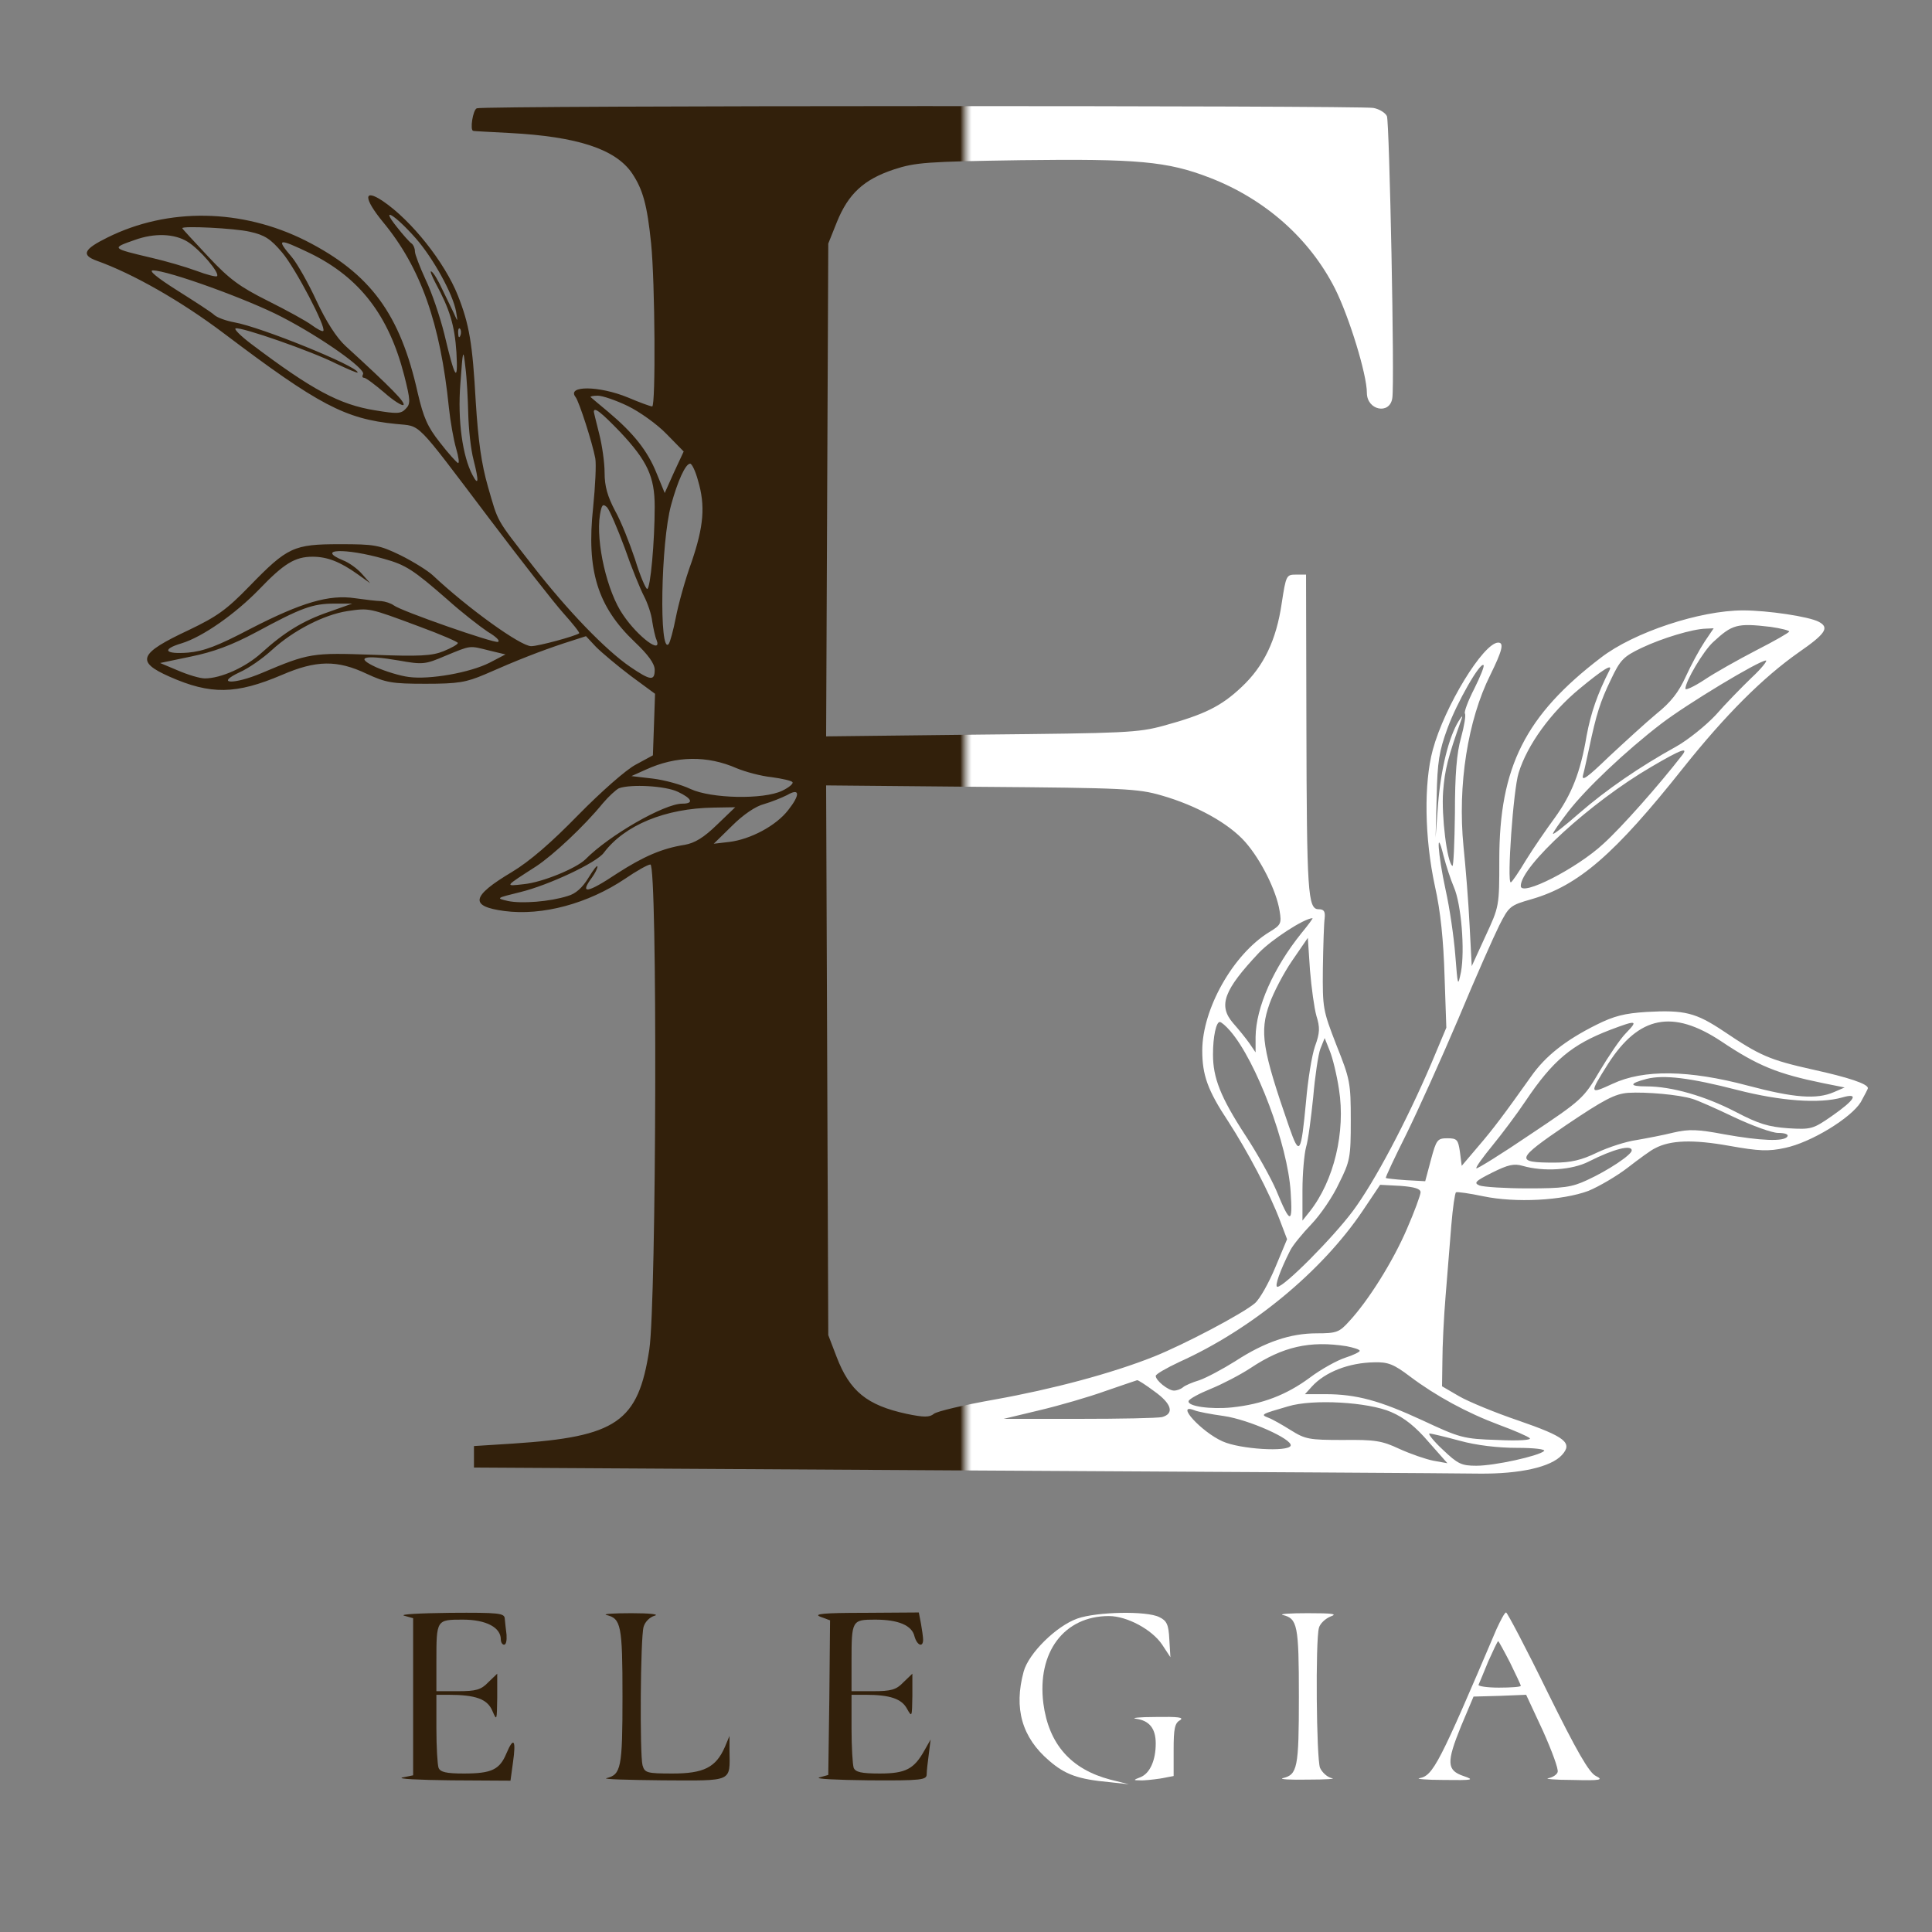 <?xml version="1.0" encoding="UTF-8"?> <svg xmlns="http://www.w3.org/2000/svg" width="170" height="170" viewBox="0 0 170 170" fill="none"><rect x="0" y="0" width="170" height="170" fill="#808080" stroke="none"/> <mask id="mask0_602_3" style="mask-type:alpha" maskUnits="userSpaceOnUse" x="0" y="0" width="85" height="170"> <rect width="85" height="170" fill="#C4C4C4"></rect> </mask> <g mask="url(#mask0_602_3)"> <path fill-rule="evenodd" clip-rule="evenodd" d="M41.957 9.529C41.611 9.655 41.327 11.481 41.642 11.513C41.673 11.544 43.122 11.607 44.854 11.702C50.806 12.017 54.175 13.119 55.624 15.26C56.569 16.677 56.947 18.031 57.293 21.432C57.639 24.833 57.702 35.761 57.387 35.761C57.23 35.761 56.285 35.414 55.246 34.973C52.727 33.934 49.83 33.903 50.648 34.942C50.963 35.351 52.128 38.973 52.38 40.327C52.475 40.831 52.38 42.783 52.191 44.641C51.593 50.183 52.569 53.364 55.844 56.481C57.041 57.615 57.608 58.402 57.608 58.938C57.608 59.945 57.23 59.883 55.466 58.686C53.294 57.206 49.924 53.71 46.87 49.774C43.563 45.523 43.878 46.058 42.933 42.815C42.366 40.831 42.083 38.847 41.862 35.351C41.579 30.218 41.296 28.549 40.288 25.998C39.123 23.07 36.194 19.385 33.675 17.685C31.974 16.551 31.974 17.433 33.706 19.543C37.013 23.542 38.745 28.423 39.501 35.886C39.627 37.083 39.91 38.689 40.13 39.445C40.351 40.201 40.445 40.799 40.288 40.736C40.162 40.673 39.438 39.886 38.713 38.941C37.611 37.556 37.265 36.737 36.761 34.595C35.218 27.636 32.604 24.078 26.904 21.18C21.267 18.346 14.78 18.252 9.458 20.897C7.349 21.936 7.128 22.44 8.514 22.944C11.694 24.078 15.945 26.502 19.661 29.305C28.038 35.635 30.368 36.863 34.84 37.304C37.107 37.556 36.352 36.768 43.091 45.68C45.83 49.302 48.759 53.049 49.578 53.962C50.396 54.875 51.026 55.663 50.963 55.726C50.617 55.978 47.373 56.859 46.743 56.859C45.799 56.859 41.17 53.521 38.084 50.624C37.643 50.215 36.383 49.428 35.249 48.861C33.36 47.947 32.95 47.885 29.896 47.885C25.834 47.885 25.298 48.136 21.96 51.569C19.913 53.679 19.095 54.246 16.607 55.442C12.23 57.489 11.915 58.214 14.906 59.536C18.528 61.142 20.764 61.111 24.826 59.379C27.817 58.087 29.675 58.056 32.258 59.284C33.958 60.071 34.494 60.166 37.454 60.166C40.319 60.166 41.012 60.04 42.65 59.347C45.578 58.056 47.531 57.3 49.609 56.607L51.562 55.978L52.443 56.922C52.947 57.426 54.333 58.591 55.498 59.473L57.639 61.048L57.545 63.756L57.45 66.464L55.939 67.283C55.089 67.724 52.884 69.676 50.9 71.692C48.507 74.148 46.617 75.785 45.043 76.73C41.453 78.871 41.296 79.753 44.382 80.162C47.751 80.603 51.751 79.501 54.994 77.328C56.002 76.636 57.01 76.069 57.23 76.069C57.86 76.069 57.765 114.487 57.135 118.739C56.159 125.131 54.27 126.422 45.169 127.021L41.705 127.241V128.186V129.131L84.375 129.383C107.836 129.509 128.462 129.635 130.194 129.666C133.721 129.697 136.461 129.099 137.437 128.028C138.413 126.958 137.72 126.422 133.627 125.005C131.58 124.313 129.218 123.336 128.399 122.864L126.887 121.982L126.919 119.746C126.919 118.487 127.045 115.905 127.202 114.015C127.36 112.094 127.58 109.291 127.706 107.78C127.832 106.268 128.021 104.977 128.116 104.914C128.21 104.851 129.312 105.009 130.509 105.261C133.375 105.859 137.468 105.639 139.767 104.788C140.68 104.41 142.255 103.497 143.231 102.741C144.207 101.986 145.278 101.198 145.624 101.041C146.979 100.317 148.962 100.254 152.143 100.82C154.788 101.293 155.607 101.324 157.056 101.009C159.354 100.537 162.881 98.364 163.732 96.979C164.078 96.349 164.361 95.813 164.361 95.751C164.361 95.373 162.661 94.806 159.512 94.113C155.702 93.263 154.851 92.885 151.671 90.743C149.214 89.106 148.238 88.854 144.869 89.043C142.948 89.169 142.035 89.389 140.46 90.177C137.752 91.531 135.988 92.916 134.729 94.711C132.335 98.081 131.391 99.34 130.037 100.915L128.619 102.584L128.462 101.356C128.305 100.285 128.21 100.159 127.36 100.159C126.478 100.159 126.384 100.285 125.911 102.049L125.407 103.938L123.707 103.844C122.762 103.781 121.975 103.686 121.943 103.655C121.88 103.623 122.699 101.891 123.738 99.813C124.746 97.766 126.824 93.168 128.336 89.61C129.816 86.051 131.454 82.367 131.926 81.422C132.776 79.753 132.871 79.659 134.76 79.123C138.885 77.927 142.066 75.187 148.112 67.566C151.828 62.906 155.103 59.63 158.284 57.395C160.646 55.757 160.992 55.222 160.047 54.718C159.166 54.246 155.513 53.71 153.371 53.71C149.592 53.71 143.767 55.631 140.869 57.867C134.225 62.937 131.926 67.472 131.926 75.628C131.926 79.753 131.926 79.753 130.698 82.398L129.501 85.012L129.312 81.422C129.218 79.438 128.966 76.321 128.777 74.494C128.242 69.078 129.155 63.346 131.139 59.379C132.178 57.269 132.367 56.544 131.832 56.544C130.54 56.544 127.108 62.15 126.069 65.992C125.281 68.92 125.344 73.738 126.258 77.958C126.762 80.194 127.013 82.745 127.108 85.862L127.265 90.428L125.943 93.578C123.77 98.648 120.967 103.97 119.046 106.552C117.283 108.914 113 113.228 112.402 113.228C112.118 113.228 112.654 111.748 113.535 110.016C113.756 109.575 114.606 108.536 115.393 107.717C116.181 106.898 117.283 105.292 117.818 104.127C118.794 102.175 118.857 101.86 118.857 98.585C118.857 95.278 118.794 94.963 117.598 91.972C116.401 88.885 116.37 88.728 116.401 85.201C116.433 83.217 116.496 81.233 116.559 80.792C116.621 80.194 116.496 80.005 116.023 80.005C115.078 80.005 114.984 78.556 114.952 63.693L114.921 50.561H114.039C113.189 50.561 113.158 50.624 112.78 53.081C112.307 56.324 111.205 58.623 109.253 60.449C107.458 62.15 105.978 62.874 102.419 63.85C100.12 64.48 99.018 64.512 86.327 64.638L72.692 64.795L72.786 43.098L72.881 21.432L73.637 19.543C74.644 17.055 75.998 15.795 78.644 14.914C80.565 14.284 81.541 14.221 89.854 14.095C100.089 13.969 102.703 14.189 106.45 15.638C111.331 17.527 115.236 20.991 117.472 25.4C118.731 27.919 120.274 32.958 120.274 34.564C120.274 36.107 122.29 36.516 122.51 35.036C122.731 33.777 122.258 10.725 122.038 10.222C121.912 9.938 121.377 9.592 120.841 9.497C119.708 9.277 42.524 9.277 41.957 9.529ZM36.603 20.991C38.115 22.723 39.847 25.841 40.13 27.416C40.288 28.36 40.288 28.36 39.941 27.573C39.721 27.132 39.28 26.187 38.902 25.432C38.556 24.676 38.147 23.983 37.958 23.889C37.8 23.794 37.989 24.266 38.335 24.928C39.564 27.195 40.005 28.612 40.162 31.005C40.319 33.808 40.036 33.367 39.091 29.368C38.713 27.856 37.989 25.715 37.454 24.613C36.95 23.511 36.509 22.377 36.509 22.125C36.509 21.842 36.383 21.558 36.226 21.432C36.068 21.338 35.47 20.677 34.903 19.952C33.391 18.063 34.777 18.913 36.603 20.991ZM21.992 20.393C23.283 20.677 23.818 21.023 24.826 22.22C26.023 23.637 28.731 28.833 28.447 29.116C28.384 29.21 27.912 28.959 27.44 28.612C26.936 28.234 25.204 27.29 23.566 26.471C21.11 25.243 20.197 24.581 18.339 22.597C17.079 21.243 16.04 20.141 16.04 20.078C16.04 19.858 20.638 20.078 21.992 20.393ZM16.512 21.275C17.583 21.936 19.378 24.046 19.095 24.298C19.032 24.392 18.181 24.172 17.268 23.826C16.323 23.479 14.591 22.975 13.363 22.692C9.773 21.842 9.773 21.842 11.852 21.117C13.584 20.488 15.347 20.55 16.512 21.275ZM27.282 22.282C31.659 24.424 34.21 27.762 35.564 33.021C36.131 35.257 36.131 35.54 35.69 35.981C35.281 36.422 34.903 36.422 33.014 36.107C29.864 35.603 27.471 34.312 22.086 30.25C21.173 29.557 20.575 28.959 20.732 28.896C21.204 28.738 27.44 30.911 29.549 31.982C30.62 32.486 31.471 32.863 31.471 32.769C31.471 32.234 22.968 28.77 20.606 28.36C19.913 28.234 19.126 27.951 18.874 27.73C18.622 27.479 17.142 26.534 15.599 25.558C13.804 24.424 13.048 23.794 13.458 23.794C14.78 23.794 21.834 26.345 24.794 27.888C28.321 29.714 32.226 32.486 31.943 32.926C31.848 33.115 31.88 33.241 32.037 33.241C32.195 33.241 32.982 33.84 33.801 34.532C34.62 35.257 35.375 35.729 35.501 35.635C35.69 35.414 34.462 34.154 30.4 30.439C29.613 29.714 28.699 28.297 27.849 26.471C27.125 24.896 26.148 23.196 25.708 22.66C24.259 20.96 24.448 20.928 27.282 22.282ZM40.508 29.525C40.414 29.777 40.319 29.683 40.319 29.336C40.288 28.99 40.382 28.801 40.477 28.927C40.571 29.021 40.603 29.305 40.508 29.525ZM41.201 36.39C41.233 37.713 41.422 39.539 41.673 40.484C42.146 42.342 42.114 42.815 41.579 41.807C40.697 40.138 40.256 36.989 40.508 33.777C40.729 30.659 40.76 30.628 40.949 32.297C41.075 33.241 41.17 35.099 41.201 36.39ZM55.246 35.729C56.285 36.233 57.828 37.335 58.647 38.185L60.158 39.728L59.308 41.555L58.489 43.381L57.765 41.618C56.978 39.665 55.75 38.122 53.545 36.264C52.758 35.603 52.034 35.005 51.971 34.942C51.908 34.879 52.191 34.816 52.601 34.816C53.01 34.816 54.207 35.225 55.246 35.729ZM54.585 38.028C56.947 40.547 57.608 41.933 57.608 44.578C57.608 47.664 57.23 51.821 56.947 51.821C56.821 51.821 56.317 50.656 55.876 49.207C55.403 47.79 54.648 45.869 54.112 44.924C53.451 43.665 53.199 42.783 53.199 41.586C53.199 40.705 52.979 39.162 52.727 38.185C52.475 37.178 52.254 36.296 52.254 36.233C52.254 35.761 52.916 36.296 54.585 38.028ZM61.418 42.279C62.08 44.515 61.922 46.31 60.851 49.459C60.285 51.002 59.686 53.206 59.466 54.34C59.245 55.474 58.962 56.513 58.836 56.67C57.986 57.647 58.143 47.696 59.056 44.42C59.623 42.342 60.316 40.799 60.725 40.799C60.883 40.799 61.198 41.46 61.418 42.279ZM54.963 48.199C55.561 49.931 56.348 51.852 56.663 52.451C56.978 53.049 57.324 54.057 57.387 54.655C57.482 55.253 57.639 56.009 57.765 56.292C58.301 57.647 56.159 56.072 54.837 54.12C53.419 52.104 52.412 47.696 52.79 45.302C52.947 44.389 53.042 44.294 53.419 44.641C53.64 44.893 54.333 46.499 54.963 48.199ZM33.801 49.176C35.722 49.711 36.383 50.152 39.343 52.734C40.634 53.899 42.272 55.159 42.933 55.6C43.626 56.009 44.035 56.387 43.815 56.481C43.437 56.607 35.312 53.773 34.651 53.269C34.399 53.081 33.895 52.923 33.549 52.892C33.171 52.892 32.163 52.766 31.25 52.64C28.951 52.293 26.526 53.017 22.055 55.316C19.126 56.859 17.929 57.3 16.544 57.426C14.497 57.584 14.182 57.143 15.977 56.607C17.835 56.041 20.701 54.025 22.811 51.852C24.983 49.585 25.96 48.987 27.503 48.987C28.794 48.987 29.927 49.428 31.471 50.53L32.573 51.317L31.848 50.498C31.439 50.026 30.683 49.49 30.179 49.302C27.755 48.294 30.368 48.199 33.801 49.176ZM28.951 53.836C26.652 54.623 25.015 55.631 22.999 57.458C21.614 58.717 19.441 59.694 18.024 59.694C17.583 59.694 16.544 59.379 15.662 59.001L14.088 58.339L16.796 57.773C18.78 57.363 20.354 56.796 22.59 55.6C26.495 53.49 27.503 53.112 29.424 53.112H30.998L28.951 53.836ZM36.887 55.127C38.776 55.82 40.288 56.481 40.288 56.576C40.288 56.702 39.721 57.017 39.028 57.3C38.02 57.71 36.918 57.773 32.825 57.615C27.471 57.426 27.188 57.458 23.031 59.221C20.575 60.26 18.874 60.197 21.078 59.158C21.866 58.812 23.125 57.93 23.913 57.206C25.802 55.474 28.51 54.088 30.557 53.773C32.51 53.49 32.415 53.458 36.887 55.127ZM155.796 55.159C156.678 55.285 157.434 55.474 157.434 55.568C157.434 55.663 156.111 56.419 154.505 57.237C152.93 58.056 150.852 59.221 149.97 59.819C149.057 60.418 148.301 60.764 148.301 60.607C148.301 59.946 149.876 57.3 150.726 56.513C152.426 54.938 152.836 54.812 155.796 55.159ZM150.002 56.45C149.561 57.111 148.805 58.497 148.333 59.536C147.703 60.922 147.01 61.803 145.75 62.811C144.806 63.598 142.948 65.299 141.562 66.59C139.641 68.448 139.137 68.794 139.295 68.196C139.421 67.755 139.641 66.684 139.83 65.834C140.46 62.843 140.806 61.74 141.751 59.788C142.57 58.056 142.853 57.773 144.428 57.017C146.286 56.135 148.931 55.348 150.096 55.316L150.789 55.285L150.002 56.45ZM43.028 57.237L44.476 57.584L43.091 58.308C41.359 59.19 37.8 59.819 35.974 59.568C35.186 59.473 33.895 59.064 33.108 58.717C31.187 57.836 31.974 57.584 35.092 58.119C37.202 58.497 37.422 58.465 39.186 57.71C41.484 56.765 41.264 56.796 43.028 57.237ZM154.127 59.63C153.277 60.449 151.828 61.929 150.978 62.906C150.096 63.85 148.522 65.11 147.514 65.677C144.27 67.472 141.342 69.487 138.948 71.566C137.689 72.668 136.65 73.487 136.65 73.361C136.65 73.235 137.248 72.384 137.972 71.44C139.547 69.393 143.042 66.086 146.16 63.693C148.459 61.929 154.788 58.119 155.387 58.119C155.544 58.119 155.009 58.812 154.127 59.63ZM129.722 60.607C129.186 61.646 128.808 62.654 128.903 62.78C128.997 62.937 128.84 63.882 128.556 64.921C128.179 66.244 128.021 68.133 128.021 71.566C127.99 74.179 127.895 76.258 127.801 76.195C127.328 75.911 126.824 71.754 126.982 69.645C127.139 67.692 127.391 66.684 128.588 63.315C128.745 62.906 128.651 62.969 128.336 63.472C127.486 64.858 126.793 67.629 126.541 70.715L126.321 73.707L126.415 70.085C126.478 67.031 126.636 66.086 127.36 64.102C128.21 61.772 130.257 58.214 130.54 58.528C130.635 58.591 130.257 59.536 129.722 60.607ZM141.625 58.969C140.554 61.079 139.988 62.717 139.61 64.732C139.074 67.944 138.287 69.928 136.776 72.006C136.083 72.951 134.949 74.589 134.288 75.659C133.626 76.761 133.028 77.643 132.934 77.643C132.587 77.643 133.154 69.487 133.627 68.007C134.382 65.551 136.461 62.685 138.98 60.607C140.995 58.938 141.94 58.339 141.625 58.969ZM147.955 66.527C146.002 69.046 142.696 72.794 141.09 74.242C138.759 76.415 133.815 78.934 133.815 77.958C133.815 76.226 139.956 70.589 145.31 67.472C147.986 65.897 148.648 65.677 147.955 66.527ZM64.819 67.598C65.575 67.913 66.961 68.29 67.905 68.385C68.819 68.511 69.669 68.7 69.732 68.826C69.826 68.952 69.417 69.298 68.819 69.582C67.181 70.369 62.583 70.274 60.757 69.424C59.97 69.046 58.489 68.637 57.45 68.511L55.561 68.29L56.821 67.724C59.497 66.496 62.237 66.464 64.819 67.598ZM59.655 69.676C60.914 70.274 61.072 70.715 60.033 70.715C58.458 70.715 53.608 73.487 51.499 75.628C50.68 76.415 47.72 77.643 46.082 77.801C44.382 77.99 44.35 78.053 47.184 76.226C48.664 75.25 51.404 72.699 53.042 70.684C53.577 70.054 54.207 69.487 54.459 69.361C55.498 68.983 58.553 69.141 59.655 69.676ZM102.199 69.991C105.285 70.873 108.119 72.447 109.568 74.085C110.953 75.659 112.307 78.368 112.591 80.131C112.78 81.265 112.717 81.391 111.677 82.02C108.497 83.973 105.789 88.791 105.789 92.444C105.789 94.585 106.261 95.939 108.056 98.648C109.788 101.324 111.709 104.946 112.654 107.465L113.252 109.04L112.213 111.527C111.646 112.881 110.859 114.299 110.418 114.676C109.347 115.59 104.214 118.298 101.537 119.369C97.822 120.849 92.626 122.234 87.524 123.147C84.847 123.62 82.422 124.187 82.171 124.407C81.793 124.722 81.289 124.722 79.777 124.407C76.282 123.651 74.77 122.423 73.605 119.369L72.881 117.479L72.786 93.294L72.692 69.109L86.327 69.235C98.861 69.33 100.152 69.393 102.199 69.991ZM69.354 71.282C68.283 72.668 66.016 73.864 64.158 74.085L62.804 74.242L64.41 72.668C65.386 71.692 66.488 70.936 67.244 70.747C67.905 70.558 68.819 70.18 69.259 69.96C70.393 69.298 70.424 69.928 69.354 71.282ZM63.087 72.573C61.922 73.707 61.135 74.179 60.253 74.337C58.238 74.652 56.6 75.376 54.301 76.856C51.656 78.62 50.963 78.714 52.097 77.202C52.349 76.856 52.569 76.415 52.569 76.258C52.569 76.069 52.223 76.51 51.782 77.234C51.247 78.116 50.648 78.651 49.956 78.84C48.381 79.344 45.893 79.533 44.697 79.281C43.626 79.029 43.626 79.029 45.799 78.493C48.255 77.895 52.506 75.911 53.136 75.029C54.963 72.605 58.521 71.125 62.804 71.062L64.693 71.03L63.087 72.573ZM127.927 78.053C128.588 79.564 128.903 83.626 128.556 85.516C128.273 86.87 128.273 86.807 128.053 84.036C127.927 82.43 127.549 79.848 127.202 78.305C126.51 75.124 126.352 72.573 127.013 75.281C127.234 76.132 127.643 77.391 127.927 78.053ZM114.512 82.115C112.055 85.17 110.512 88.633 110.481 91.247V92.601L109.945 91.814C109.662 91.405 109.001 90.586 108.497 90.019C107.174 88.476 107.678 87.122 110.796 83.815C111.929 82.65 114.732 80.824 115.488 80.792C115.551 80.792 115.11 81.391 114.512 82.115ZM115.834 89.389C116.149 90.397 116.149 90.869 115.708 92.066C115.425 92.885 115.078 95.058 114.921 96.916C114.48 101.545 114.354 101.797 113.441 99.183C111.048 92.287 110.827 90.806 111.709 88.319C112.055 87.342 112.937 85.642 113.693 84.54L115.078 82.524L115.267 85.359C115.393 86.901 115.645 88.728 115.834 89.389ZM151.45 91.625C154.694 93.798 156.426 94.491 160.425 95.31L162.315 95.688L161.37 96.097C159.858 96.758 157.843 96.601 153.812 95.53C148.616 94.144 144.617 94.081 141.877 95.373C139.83 96.317 139.83 96.254 141.499 93.609C144.207 89.389 147.168 88.791 151.45 91.625ZM108.245 90.712C110.544 93.357 113.315 100.726 113.567 104.883C113.756 107.748 113.535 107.748 112.307 104.757C111.835 103.655 110.607 101.45 109.568 99.876C107.395 96.538 106.733 94.837 106.733 92.79C106.733 91.184 107.017 89.925 107.332 89.925C107.458 89.925 107.867 90.271 108.245 90.712ZM143.074 90.901C142.57 91.405 141.531 92.948 140.743 94.27C139.358 96.632 139.2 96.79 134.666 99.813C132.115 101.545 129.974 102.867 129.911 102.804C129.816 102.741 130.477 101.828 131.328 100.789C132.178 99.75 133.501 97.986 134.256 96.853C136.65 93.294 138.319 91.909 141.688 90.618C144.018 89.736 144.176 89.767 143.074 90.901ZM117.818 95.845C118.416 99.592 117.377 103.907 115.236 106.615L114.606 107.402V104.725C114.606 103.245 114.764 101.545 114.921 100.946C115.11 100.348 115.362 98.364 115.551 96.538C115.708 94.711 115.992 92.79 116.181 92.287L116.559 91.342L116.999 92.444C117.251 93.042 117.629 94.585 117.818 95.845ZM152.867 95.908C156.678 96.884 160.079 97.136 162.094 96.569C163.606 96.128 163.259 96.758 161.181 98.207C159.543 99.34 159.386 99.403 157.339 99.277C155.607 99.151 154.757 98.9 152.71 97.829C150.033 96.443 147.105 95.593 144.869 95.593C143.326 95.593 143.326 95.341 144.9 94.932C146.412 94.554 148.711 94.837 152.867 95.908ZM148.931 96.695C149.372 96.821 151.009 97.545 152.584 98.301C154.19 99.057 155.922 99.687 156.457 99.687C157.056 99.687 157.402 99.813 157.276 100.002C156.993 100.474 154.914 100.38 151.734 99.813C149.403 99.372 148.616 99.34 147.262 99.655C146.38 99.876 144.9 100.159 143.987 100.317C143.074 100.443 141.531 100.946 140.523 101.419C139.169 102.08 138.224 102.301 136.776 102.301C133.28 102.301 133.375 102.017 137.815 98.994C141.184 96.727 142.098 96.254 143.263 96.16C144.837 96.065 147.734 96.317 148.931 96.695ZM143.578 101.23C143.578 101.608 141.499 102.993 139.641 103.844C138.287 104.473 137.563 104.568 134.445 104.568C132.461 104.568 130.54 104.442 130.194 104.316C129.659 104.096 129.785 103.938 131.296 103.182C132.682 102.489 133.217 102.364 133.973 102.584C135.831 103.119 138.319 102.962 139.799 102.206C141.972 101.104 143.578 100.695 143.578 101.23ZM124.998 104.914C124.998 105.135 124.463 106.615 123.801 108.126C122.573 110.992 120.4 114.456 118.7 116.282C117.85 117.227 117.598 117.322 115.866 117.322C113.535 117.322 111.3 118.077 108.686 119.778C107.584 120.471 106.167 121.226 105.537 121.447C104.907 121.636 104.246 121.919 104.088 122.077C103.899 122.234 103.553 122.36 103.301 122.36C102.797 122.36 101.695 121.478 101.695 121.069C101.695 120.912 102.64 120.376 103.773 119.841C110.134 116.975 116.307 111.874 119.897 106.552L121.44 104.253L123.235 104.347C124.463 104.442 124.998 104.599 124.998 104.914ZM118.479 118.455C119.109 118.581 119.645 118.739 119.645 118.865C119.645 118.959 119.078 119.243 118.385 119.463C117.692 119.683 116.244 120.471 115.204 121.258C113.189 122.738 111.079 123.557 108.402 123.84C106.544 124.029 104.435 123.746 104.592 123.273C104.655 123.084 105.537 122.612 106.544 122.203C107.552 121.793 109.127 120.975 110.04 120.376C112.874 118.487 115.267 117.951 118.479 118.455ZM124.085 121.132C126.352 122.832 129.06 124.313 131.926 125.383C133.217 125.856 134.445 126.391 134.603 126.548C134.792 126.706 133.689 126.8 131.769 126.706C128.745 126.611 128.462 126.517 125.155 124.974C121.408 123.242 119.361 122.675 116.59 122.675H114.827L115.425 122.014C116.59 120.723 118.7 119.904 120.936 119.872C122.132 119.841 122.636 120.03 124.085 121.132ZM101.569 122.423C103.08 123.494 103.364 124.376 102.262 124.69C101.852 124.785 98.577 124.848 94.924 124.848H88.311L91.46 124.092C93.192 123.683 95.806 122.927 97.286 122.392C98.766 121.888 100.026 121.447 100.057 121.447C100.12 121.415 100.813 121.856 101.569 122.423ZM122.416 124.25C123.581 124.753 124.557 125.541 125.691 126.863L127.36 128.753L126.132 128.532C125.47 128.406 124.116 127.934 123.14 127.493C121.597 126.769 120.999 126.674 118.165 126.706C115.204 126.706 114.858 126.643 113.598 125.856C112.843 125.383 111.961 124.879 111.614 124.753C110.89 124.47 110.953 124.439 113.346 123.746C115.519 123.084 120.4 123.368 122.416 124.25ZM107.678 124.596C109.882 124.911 113.756 126.643 113.567 127.21C113.346 127.777 109.127 127.525 107.584 126.832C105.726 126.013 103.332 123.399 105.096 124.092C105.379 124.218 106.544 124.439 107.678 124.596ZM128.431 126.769C129.911 127.178 131.8 127.399 133.469 127.399C135.044 127.399 136.02 127.525 135.862 127.682C135.358 128.123 131.517 128.973 129.911 128.973C128.588 128.973 128.273 128.816 126.95 127.556C126.132 126.8 125.628 126.139 125.785 126.139C125.974 126.139 127.139 126.422 128.431 126.769Z" fill="#32200B"></path> <path fill-rule="evenodd" clip-rule="evenodd" d="M35.565 142.168L36.352 142.388V149.285V156.213L35.407 156.402C34.904 156.528 36.825 156.622 39.69 156.654L44.918 156.685L45.138 155.079C45.422 153.095 45.201 152.78 44.571 154.26C43.973 155.709 43.28 156.055 40.824 156.055C39.249 156.055 38.745 155.929 38.588 155.551C38.493 155.268 38.399 153.725 38.399 152.087V149.127H39.438C41.863 149.127 42.871 149.505 43.312 150.513C43.721 151.458 43.721 151.426 43.752 149.379V147.269L42.965 148.025C42.335 148.686 41.895 148.812 40.288 148.812H38.399V146.167C38.399 142.514 38.399 142.514 40.729 142.514C42.776 142.514 44.067 143.207 44.067 144.246C44.067 144.498 44.193 144.719 44.351 144.719C44.54 144.719 44.603 144.341 44.571 143.837C44.508 143.365 44.445 142.735 44.414 142.42C44.382 141.947 43.941 141.884 39.596 141.916C36.95 141.947 35.124 142.042 35.565 142.168Z" fill="#32200B"></path> <path fill-rule="evenodd" clip-rule="evenodd" d="M53.357 142.105C54.648 142.42 54.774 142.987 54.774 149.285C54.774 155.583 54.648 156.15 53.357 156.465C53.011 156.559 55.215 156.622 58.27 156.654C64.568 156.685 64.222 156.843 64.19 154.008V152.749L63.781 153.725C62.993 155.52 61.923 156.055 59.183 156.055C56.916 156.055 56.727 155.992 56.538 155.331C56.286 154.386 56.349 144.12 56.632 143.144C56.758 142.703 57.168 142.294 57.609 142.168C58.05 142.042 57.136 141.947 55.562 141.947C54.019 141.947 53.011 142.01 53.357 142.105Z" fill="#32200B"></path> <path fill-rule="evenodd" clip-rule="evenodd" d="M72.188 142.262L73.038 142.577L72.975 149.379L72.881 156.181L72.094 156.402C71.653 156.528 73.605 156.622 76.439 156.654C81.1 156.685 81.541 156.622 81.541 156.118C81.541 155.835 81.635 155.016 81.73 154.323L81.887 153.064L81.352 154.008C80.439 155.646 79.715 156.055 77.416 156.055C75.778 156.055 75.274 155.929 75.117 155.551C75.022 155.268 74.928 153.725 74.928 152.087V149.127H76.156C78.297 149.127 79.337 149.474 79.809 150.355C80.25 151.143 80.25 151.08 80.281 149.222V147.269L79.494 148.025C78.864 148.686 78.423 148.812 76.817 148.812H74.928V146.167C74.928 142.577 74.959 142.514 77.006 142.514C79.053 142.514 80.25 143.018 80.47 143.994C80.691 144.782 81.226 145.002 81.226 144.278C81.226 144.057 81.132 143.396 81.037 142.861L80.848 141.884L76.061 141.916C72.472 141.916 71.527 142.01 72.188 142.262Z" fill="#32200B"></path> </g> <mask id="mask1_602_3" style="mask-type:alpha" maskUnits="userSpaceOnUse" x="85" y="0" width="85" height="170"> <rect x="85" width="85" height="170" fill="#C4C4C4"></rect> </mask> <g mask="url(#mask1_602_3)"> <path fill-rule="evenodd" clip-rule="evenodd" d="M41.957 9.529C41.611 9.655 41.327 11.481 41.642 11.513C41.673 11.544 43.122 11.607 44.854 11.702C50.806 12.017 54.175 13.119 55.624 15.26C56.569 16.677 56.947 18.031 57.293 21.432C57.639 24.833 57.702 35.761 57.387 35.761C57.23 35.761 56.285 35.414 55.246 34.973C52.727 33.934 49.83 33.903 50.648 34.942C50.963 35.351 52.128 38.973 52.38 40.327C52.475 40.831 52.38 42.783 52.191 44.641C51.593 50.183 52.569 53.364 55.844 56.481C57.041 57.615 57.608 58.402 57.608 58.938C57.608 59.945 57.23 59.883 55.466 58.686C53.294 57.206 49.924 53.71 46.87 49.774C43.563 45.523 43.878 46.058 42.933 42.815C42.366 40.831 42.083 38.847 41.862 35.351C41.579 30.218 41.296 28.549 40.288 25.998C39.123 23.07 36.194 19.385 33.675 17.685C31.974 16.551 31.974 17.433 33.706 19.543C37.013 23.542 38.745 28.423 39.501 35.886C39.627 37.083 39.91 38.689 40.13 39.445C40.351 40.201 40.445 40.799 40.288 40.736C40.162 40.673 39.438 39.886 38.713 38.941C37.611 37.556 37.265 36.737 36.761 34.595C35.218 27.636 32.604 24.078 26.904 21.18C21.267 18.346 14.78 18.252 9.458 20.897C7.349 21.936 7.128 22.44 8.514 22.944C11.694 24.078 15.945 26.502 19.661 29.305C28.038 35.635 30.368 36.863 34.84 37.304C37.107 37.556 36.352 36.768 43.091 45.68C45.83 49.302 48.759 53.049 49.578 53.962C50.396 54.875 51.026 55.663 50.963 55.726C50.617 55.978 47.373 56.859 46.743 56.859C45.799 56.859 41.17 53.521 38.084 50.624C37.643 50.215 36.383 49.428 35.249 48.861C33.36 47.947 32.95 47.885 29.896 47.885C25.834 47.885 25.298 48.136 21.96 51.569C19.913 53.679 19.095 54.246 16.607 55.442C12.23 57.489 11.915 58.214 14.906 59.536C18.528 61.142 20.764 61.111 24.826 59.379C27.817 58.087 29.675 58.056 32.258 59.284C33.958 60.071 34.494 60.166 37.454 60.166C40.319 60.166 41.012 60.04 42.65 59.347C45.578 58.056 47.531 57.3 49.609 56.607L51.562 55.978L52.443 56.922C52.947 57.426 54.333 58.591 55.498 59.473L57.639 61.048L57.545 63.756L57.45 66.464L55.939 67.283C55.089 67.724 52.884 69.676 50.9 71.692C48.507 74.148 46.617 75.785 45.043 76.73C41.453 78.871 41.296 79.753 44.382 80.162C47.751 80.603 51.751 79.501 54.994 77.328C56.002 76.636 57.01 76.069 57.23 76.069C57.86 76.069 57.765 114.487 57.135 118.739C56.159 125.131 54.27 126.422 45.169 127.021L41.705 127.241V128.186V129.131L84.375 129.383C107.836 129.509 128.462 129.635 130.194 129.666C133.721 129.697 136.461 129.099 137.437 128.028C138.413 126.958 137.72 126.422 133.627 125.005C131.58 124.313 129.218 123.336 128.399 122.864L126.887 121.982L126.919 119.746C126.919 118.487 127.045 115.905 127.202 114.015C127.36 112.094 127.58 109.291 127.706 107.78C127.832 106.268 128.021 104.977 128.116 104.914C128.21 104.851 129.312 105.009 130.509 105.261C133.375 105.859 137.468 105.639 139.767 104.788C140.68 104.41 142.255 103.497 143.231 102.741C144.207 101.986 145.278 101.198 145.624 101.041C146.979 100.317 148.962 100.254 152.143 100.82C154.788 101.293 155.607 101.324 157.056 101.009C159.354 100.537 162.881 98.364 163.732 96.979C164.078 96.349 164.361 95.813 164.361 95.751C164.361 95.373 162.661 94.806 159.512 94.113C155.702 93.263 154.851 92.885 151.671 90.743C149.214 89.106 148.238 88.854 144.869 89.043C142.948 89.169 142.035 89.389 140.46 90.177C137.752 91.531 135.988 92.916 134.729 94.711C132.335 98.081 131.391 99.34 130.037 100.915L128.619 102.584L128.462 101.356C128.305 100.285 128.21 100.159 127.36 100.159C126.478 100.159 126.384 100.285 125.911 102.049L125.407 103.938L123.707 103.844C122.762 103.781 121.975 103.686 121.943 103.655C121.88 103.623 122.699 101.891 123.738 99.813C124.746 97.766 126.824 93.168 128.336 89.61C129.816 86.051 131.454 82.367 131.926 81.422C132.776 79.753 132.871 79.659 134.76 79.123C138.885 77.927 142.066 75.187 148.112 67.566C151.828 62.906 155.103 59.63 158.284 57.395C160.646 55.757 160.992 55.222 160.047 54.718C159.166 54.246 155.513 53.71 153.371 53.71C149.592 53.71 143.767 55.631 140.869 57.867C134.225 62.937 131.926 67.472 131.926 75.628C131.926 79.753 131.926 79.753 130.698 82.398L129.501 85.012L129.312 81.422C129.218 79.438 128.966 76.321 128.777 74.494C128.242 69.078 129.155 63.346 131.139 59.379C132.178 57.269 132.367 56.544 131.832 56.544C130.54 56.544 127.108 62.15 126.069 65.992C125.281 68.92 125.344 73.738 126.258 77.958C126.762 80.194 127.013 82.745 127.108 85.862L127.265 90.428L125.943 93.578C123.77 98.648 120.967 103.97 119.046 106.552C117.283 108.914 113 113.228 112.402 113.228C112.118 113.228 112.654 111.748 113.535 110.016C113.756 109.575 114.606 108.536 115.393 107.717C116.181 106.898 117.283 105.292 117.818 104.127C118.794 102.175 118.857 101.86 118.857 98.585C118.857 95.278 118.794 94.963 117.598 91.972C116.401 88.885 116.37 88.728 116.401 85.201C116.433 83.217 116.496 81.233 116.559 80.792C116.621 80.194 116.496 80.005 116.023 80.005C115.078 80.005 114.984 78.556 114.952 63.693L114.921 50.561H114.039C113.189 50.561 113.158 50.624 112.78 53.081C112.307 56.324 111.205 58.623 109.253 60.449C107.458 62.15 105.978 62.874 102.419 63.85C100.12 64.48 99.018 64.512 86.327 64.638L72.692 64.795L72.786 43.098L72.881 21.432L73.637 19.543C74.644 17.055 75.998 15.795 78.644 14.914C80.565 14.284 81.541 14.221 89.854 14.095C100.089 13.969 102.703 14.189 106.45 15.638C111.331 17.527 115.236 20.991 117.472 25.4C118.731 27.919 120.274 32.958 120.274 34.564C120.274 36.107 122.29 36.516 122.51 35.036C122.731 33.777 122.258 10.725 122.038 10.222C121.912 9.938 121.377 9.592 120.841 9.497C119.708 9.277 42.524 9.277 41.957 9.529ZM36.603 20.991C38.115 22.723 39.847 25.841 40.13 27.416C40.288 28.36 40.288 28.36 39.941 27.573C39.721 27.132 39.28 26.187 38.902 25.432C38.556 24.676 38.147 23.983 37.958 23.889C37.8 23.794 37.989 24.266 38.335 24.928C39.564 27.195 40.005 28.612 40.162 31.005C40.319 33.808 40.036 33.367 39.091 29.368C38.713 27.856 37.989 25.715 37.454 24.613C36.95 23.511 36.509 22.377 36.509 22.125C36.509 21.842 36.383 21.558 36.226 21.432C36.068 21.338 35.47 20.677 34.903 19.952C33.391 18.063 34.777 18.913 36.603 20.991ZM21.992 20.393C23.283 20.677 23.818 21.023 24.826 22.22C26.023 23.637 28.731 28.833 28.447 29.116C28.384 29.21 27.912 28.959 27.44 28.612C26.936 28.234 25.204 27.29 23.566 26.471C21.11 25.243 20.197 24.581 18.339 22.597C17.079 21.243 16.04 20.141 16.04 20.078C16.04 19.858 20.638 20.078 21.992 20.393ZM16.512 21.275C17.583 21.936 19.378 24.046 19.095 24.298C19.032 24.392 18.181 24.172 17.268 23.826C16.323 23.479 14.591 22.975 13.363 22.692C9.773 21.842 9.773 21.842 11.852 21.117C13.584 20.488 15.347 20.55 16.512 21.275ZM27.282 22.282C31.659 24.424 34.21 27.762 35.564 33.021C36.131 35.257 36.131 35.54 35.69 35.981C35.281 36.422 34.903 36.422 33.014 36.107C29.864 35.603 27.471 34.312 22.086 30.25C21.173 29.557 20.575 28.959 20.732 28.896C21.204 28.738 27.44 30.911 29.549 31.982C30.62 32.486 31.471 32.863 31.471 32.769C31.471 32.234 22.968 28.77 20.606 28.36C19.913 28.234 19.126 27.951 18.874 27.73C18.622 27.479 17.142 26.534 15.599 25.558C13.804 24.424 13.048 23.794 13.458 23.794C14.78 23.794 21.834 26.345 24.794 27.888C28.321 29.714 32.226 32.486 31.943 32.926C31.848 33.115 31.88 33.241 32.037 33.241C32.195 33.241 32.982 33.84 33.801 34.532C34.62 35.257 35.375 35.729 35.501 35.635C35.69 35.414 34.462 34.154 30.4 30.439C29.613 29.714 28.699 28.297 27.849 26.471C27.125 24.896 26.148 23.196 25.708 22.66C24.259 20.96 24.448 20.928 27.282 22.282ZM40.508 29.525C40.414 29.777 40.319 29.683 40.319 29.336C40.288 28.99 40.382 28.801 40.477 28.927C40.571 29.021 40.603 29.305 40.508 29.525ZM41.201 36.39C41.233 37.713 41.422 39.539 41.673 40.484C42.146 42.342 42.114 42.815 41.579 41.807C40.697 40.138 40.256 36.989 40.508 33.777C40.729 30.659 40.76 30.628 40.949 32.297C41.075 33.241 41.17 35.099 41.201 36.39ZM55.246 35.729C56.285 36.233 57.828 37.335 58.647 38.185L60.158 39.728L59.308 41.555L58.489 43.381L57.765 41.618C56.978 39.665 55.75 38.122 53.545 36.264C52.758 35.603 52.034 35.005 51.971 34.942C51.908 34.879 52.191 34.816 52.601 34.816C53.01 34.816 54.207 35.225 55.246 35.729ZM54.585 38.028C56.947 40.547 57.608 41.933 57.608 44.578C57.608 47.664 57.23 51.821 56.947 51.821C56.821 51.821 56.317 50.656 55.876 49.207C55.403 47.79 54.648 45.869 54.112 44.924C53.451 43.665 53.199 42.783 53.199 41.586C53.199 40.705 52.979 39.162 52.727 38.185C52.475 37.178 52.254 36.296 52.254 36.233C52.254 35.761 52.916 36.296 54.585 38.028ZM61.418 42.279C62.08 44.515 61.922 46.31 60.851 49.459C60.285 51.002 59.686 53.206 59.466 54.34C59.245 55.474 58.962 56.513 58.836 56.67C57.986 57.647 58.143 47.696 59.056 44.42C59.623 42.342 60.316 40.799 60.725 40.799C60.883 40.799 61.198 41.46 61.418 42.279ZM54.963 48.199C55.561 49.931 56.348 51.852 56.663 52.451C56.978 53.049 57.324 54.057 57.387 54.655C57.482 55.253 57.639 56.009 57.765 56.292C58.301 57.647 56.159 56.072 54.837 54.12C53.419 52.104 52.412 47.696 52.79 45.302C52.947 44.389 53.042 44.294 53.419 44.641C53.64 44.893 54.333 46.499 54.963 48.199ZM33.801 49.176C35.722 49.711 36.383 50.152 39.343 52.734C40.634 53.899 42.272 55.159 42.933 55.6C43.626 56.009 44.035 56.387 43.815 56.481C43.437 56.607 35.312 53.773 34.651 53.269C34.399 53.081 33.895 52.923 33.549 52.892C33.171 52.892 32.163 52.766 31.25 52.64C28.951 52.293 26.526 53.017 22.055 55.316C19.126 56.859 17.929 57.3 16.544 57.426C14.497 57.584 14.182 57.143 15.977 56.607C17.835 56.041 20.701 54.025 22.811 51.852C24.983 49.585 25.96 48.987 27.503 48.987C28.794 48.987 29.927 49.428 31.471 50.53L32.573 51.317L31.848 50.498C31.439 50.026 30.683 49.49 30.179 49.302C27.755 48.294 30.368 48.199 33.801 49.176ZM28.951 53.836C26.652 54.623 25.015 55.631 22.999 57.458C21.614 58.717 19.441 59.694 18.024 59.694C17.583 59.694 16.544 59.379 15.662 59.001L14.088 58.339L16.796 57.773C18.78 57.363 20.354 56.796 22.59 55.6C26.495 53.49 27.503 53.112 29.424 53.112H30.998L28.951 53.836ZM36.887 55.127C38.776 55.82 40.288 56.481 40.288 56.576C40.288 56.702 39.721 57.017 39.028 57.3C38.02 57.71 36.918 57.773 32.825 57.615C27.471 57.426 27.188 57.458 23.031 59.221C20.575 60.26 18.874 60.197 21.078 59.158C21.866 58.812 23.125 57.93 23.913 57.206C25.802 55.474 28.51 54.088 30.557 53.773C32.51 53.49 32.415 53.458 36.887 55.127ZM155.796 55.159C156.678 55.285 157.434 55.474 157.434 55.568C157.434 55.663 156.111 56.419 154.505 57.237C152.93 58.056 150.852 59.221 149.97 59.819C149.057 60.418 148.301 60.764 148.301 60.607C148.301 59.946 149.876 57.3 150.726 56.513C152.426 54.938 152.836 54.812 155.796 55.159ZM150.002 56.45C149.561 57.111 148.805 58.497 148.333 59.536C147.703 60.922 147.01 61.803 145.75 62.811C144.806 63.598 142.948 65.299 141.562 66.59C139.641 68.448 139.137 68.794 139.295 68.196C139.421 67.755 139.641 66.684 139.83 65.834C140.46 62.843 140.806 61.74 141.751 59.788C142.57 58.056 142.853 57.773 144.428 57.017C146.286 56.135 148.931 55.348 150.096 55.316L150.789 55.285L150.002 56.45ZM43.028 57.237L44.476 57.584L43.091 58.308C41.359 59.19 37.8 59.819 35.974 59.568C35.186 59.473 33.895 59.064 33.108 58.717C31.187 57.836 31.974 57.584 35.092 58.119C37.202 58.497 37.422 58.465 39.186 57.71C41.484 56.765 41.264 56.796 43.028 57.237ZM154.127 59.63C153.277 60.449 151.828 61.929 150.978 62.906C150.096 63.85 148.522 65.11 147.514 65.677C144.27 67.472 141.342 69.487 138.948 71.566C137.689 72.668 136.65 73.487 136.65 73.361C136.65 73.235 137.248 72.384 137.972 71.44C139.547 69.393 143.042 66.086 146.16 63.693C148.459 61.929 154.788 58.119 155.387 58.119C155.544 58.119 155.009 58.812 154.127 59.63ZM129.722 60.607C129.186 61.646 128.808 62.654 128.903 62.78C128.997 62.937 128.84 63.882 128.556 64.921C128.179 66.244 128.021 68.133 128.021 71.566C127.99 74.179 127.895 76.258 127.801 76.195C127.328 75.911 126.824 71.754 126.982 69.645C127.139 67.692 127.391 66.684 128.588 63.315C128.745 62.906 128.651 62.969 128.336 63.472C127.486 64.858 126.793 67.629 126.541 70.715L126.321 73.707L126.415 70.085C126.478 67.031 126.636 66.086 127.36 64.102C128.21 61.772 130.257 58.214 130.54 58.528C130.635 58.591 130.257 59.536 129.722 60.607ZM141.625 58.969C140.554 61.079 139.988 62.717 139.61 64.732C139.074 67.944 138.287 69.928 136.776 72.006C136.083 72.951 134.949 74.589 134.288 75.659C133.626 76.761 133.028 77.643 132.934 77.643C132.587 77.643 133.154 69.487 133.627 68.007C134.382 65.551 136.461 62.685 138.98 60.607C140.995 58.938 141.94 58.339 141.625 58.969ZM147.955 66.527C146.002 69.046 142.696 72.794 141.09 74.242C138.759 76.415 133.815 78.934 133.815 77.958C133.815 76.226 139.956 70.589 145.31 67.472C147.986 65.897 148.648 65.677 147.955 66.527ZM64.819 67.598C65.575 67.913 66.961 68.29 67.905 68.385C68.819 68.511 69.669 68.7 69.732 68.826C69.826 68.952 69.417 69.298 68.819 69.582C67.181 70.369 62.583 70.274 60.757 69.424C59.97 69.046 58.489 68.637 57.45 68.511L55.561 68.29L56.821 67.724C59.497 66.496 62.237 66.464 64.819 67.598ZM59.655 69.676C60.914 70.274 61.072 70.715 60.033 70.715C58.458 70.715 53.608 73.487 51.499 75.628C50.68 76.415 47.72 77.643 46.082 77.801C44.382 77.99 44.35 78.053 47.184 76.226C48.664 75.25 51.404 72.699 53.042 70.684C53.577 70.054 54.207 69.487 54.459 69.361C55.498 68.983 58.553 69.141 59.655 69.676ZM102.199 69.991C105.285 70.873 108.119 72.447 109.568 74.085C110.953 75.659 112.307 78.368 112.591 80.131C112.78 81.265 112.717 81.391 111.677 82.02C108.497 83.973 105.789 88.791 105.789 92.444C105.789 94.585 106.261 95.939 108.056 98.648C109.788 101.324 111.709 104.946 112.654 107.465L113.252 109.04L112.213 111.527C111.646 112.881 110.859 114.299 110.418 114.676C109.347 115.59 104.214 118.298 101.537 119.369C97.822 120.849 92.626 122.234 87.524 123.147C84.847 123.62 82.422 124.187 82.171 124.407C81.793 124.722 81.289 124.722 79.777 124.407C76.282 123.651 74.77 122.423 73.605 119.369L72.881 117.479L72.786 93.294L72.692 69.109L86.327 69.235C98.861 69.33 100.152 69.393 102.199 69.991ZM69.354 71.282C68.283 72.668 66.016 73.864 64.158 74.085L62.804 74.242L64.41 72.668C65.386 71.692 66.488 70.936 67.244 70.747C67.905 70.558 68.819 70.18 69.259 69.96C70.393 69.298 70.424 69.928 69.354 71.282ZM63.087 72.573C61.922 73.707 61.135 74.179 60.253 74.337C58.238 74.652 56.6 75.376 54.301 76.856C51.656 78.62 50.963 78.714 52.097 77.202C52.349 76.856 52.569 76.415 52.569 76.258C52.569 76.069 52.223 76.51 51.782 77.234C51.247 78.116 50.648 78.651 49.956 78.84C48.381 79.344 45.893 79.533 44.697 79.281C43.626 79.029 43.626 79.029 45.799 78.493C48.255 77.895 52.506 75.911 53.136 75.029C54.963 72.605 58.521 71.125 62.804 71.062L64.693 71.03L63.087 72.573ZM127.927 78.053C128.588 79.564 128.903 83.626 128.556 85.516C128.273 86.87 128.273 86.807 128.053 84.036C127.927 82.43 127.549 79.848 127.202 78.305C126.51 75.124 126.352 72.573 127.013 75.281C127.234 76.132 127.643 77.391 127.927 78.053ZM114.512 82.115C112.055 85.17 110.512 88.633 110.481 91.247V92.601L109.945 91.814C109.662 91.405 109.001 90.586 108.497 90.019C107.174 88.476 107.678 87.122 110.796 83.815C111.929 82.65 114.732 80.824 115.488 80.792C115.551 80.792 115.11 81.391 114.512 82.115ZM115.834 89.389C116.149 90.397 116.149 90.869 115.708 92.066C115.425 92.885 115.078 95.058 114.921 96.916C114.48 101.545 114.354 101.797 113.441 99.183C111.048 92.287 110.827 90.806 111.709 88.319C112.055 87.342 112.937 85.642 113.693 84.54L115.078 82.524L115.267 85.359C115.393 86.901 115.645 88.728 115.834 89.389ZM151.45 91.625C154.694 93.798 156.426 94.491 160.425 95.31L162.315 95.688L161.37 96.097C159.858 96.758 157.843 96.601 153.812 95.53C148.616 94.144 144.617 94.081 141.877 95.373C139.83 96.317 139.83 96.254 141.499 93.609C144.207 89.389 147.168 88.791 151.45 91.625ZM108.245 90.712C110.544 93.357 113.315 100.726 113.567 104.883C113.756 107.748 113.535 107.748 112.307 104.757C111.835 103.655 110.607 101.45 109.568 99.876C107.395 96.538 106.733 94.837 106.733 92.79C106.733 91.184 107.017 89.925 107.332 89.925C107.458 89.925 107.867 90.271 108.245 90.712ZM143.074 90.901C142.57 91.405 141.531 92.948 140.743 94.27C139.358 96.632 139.2 96.79 134.666 99.813C132.115 101.545 129.974 102.867 129.911 102.804C129.816 102.741 130.477 101.828 131.328 100.789C132.178 99.75 133.501 97.986 134.256 96.853C136.65 93.294 138.319 91.909 141.688 90.618C144.018 89.736 144.176 89.767 143.074 90.901ZM117.818 95.845C118.416 99.592 117.377 103.907 115.236 106.615L114.606 107.402V104.725C114.606 103.245 114.764 101.545 114.921 100.946C115.11 100.348 115.362 98.364 115.551 96.538C115.708 94.711 115.992 92.79 116.181 92.287L116.559 91.342L116.999 92.444C117.251 93.042 117.629 94.585 117.818 95.845ZM152.867 95.908C156.678 96.884 160.079 97.136 162.094 96.569C163.606 96.128 163.259 96.758 161.181 98.207C159.543 99.34 159.386 99.403 157.339 99.277C155.607 99.151 154.757 98.9 152.71 97.829C150.033 96.443 147.105 95.593 144.869 95.593C143.326 95.593 143.326 95.341 144.9 94.932C146.412 94.554 148.711 94.837 152.867 95.908ZM148.931 96.695C149.372 96.821 151.009 97.545 152.584 98.301C154.19 99.057 155.922 99.687 156.457 99.687C157.056 99.687 157.402 99.813 157.276 100.002C156.993 100.474 154.914 100.38 151.734 99.813C149.403 99.372 148.616 99.34 147.262 99.655C146.38 99.876 144.9 100.159 143.987 100.317C143.074 100.443 141.531 100.946 140.523 101.419C139.169 102.08 138.224 102.301 136.776 102.301C133.28 102.301 133.375 102.017 137.815 98.994C141.184 96.727 142.098 96.254 143.263 96.16C144.837 96.065 147.734 96.317 148.931 96.695ZM143.578 101.23C143.578 101.608 141.499 102.993 139.641 103.844C138.287 104.473 137.563 104.568 134.445 104.568C132.461 104.568 130.54 104.442 130.194 104.316C129.659 104.096 129.785 103.938 131.296 103.182C132.682 102.489 133.217 102.364 133.973 102.584C135.831 103.119 138.319 102.962 139.799 102.206C141.972 101.104 143.578 100.695 143.578 101.23ZM124.998 104.914C124.998 105.135 124.463 106.615 123.801 108.126C122.573 110.992 120.4 114.456 118.7 116.282C117.85 117.227 117.598 117.322 115.866 117.322C113.535 117.322 111.3 118.077 108.686 119.778C107.584 120.471 106.167 121.226 105.537 121.447C104.907 121.636 104.246 121.919 104.088 122.077C103.899 122.234 103.553 122.36 103.301 122.36C102.797 122.36 101.695 121.478 101.695 121.069C101.695 120.912 102.64 120.376 103.773 119.841C110.134 116.975 116.307 111.874 119.897 106.552L121.44 104.253L123.235 104.347C124.463 104.442 124.998 104.599 124.998 104.914ZM118.479 118.455C119.109 118.581 119.645 118.739 119.645 118.865C119.645 118.959 119.078 119.243 118.385 119.463C117.692 119.683 116.244 120.471 115.204 121.258C113.189 122.738 111.079 123.557 108.402 123.84C106.544 124.029 104.435 123.746 104.592 123.273C104.655 123.084 105.537 122.612 106.544 122.203C107.552 121.793 109.127 120.975 110.04 120.376C112.874 118.487 115.267 117.951 118.479 118.455ZM124.085 121.132C126.352 122.832 129.06 124.313 131.926 125.383C133.217 125.856 134.445 126.391 134.603 126.548C134.792 126.706 133.689 126.8 131.769 126.706C128.745 126.611 128.462 126.517 125.155 124.974C121.408 123.242 119.361 122.675 116.59 122.675H114.827L115.425 122.014C116.59 120.723 118.7 119.904 120.936 119.872C122.132 119.841 122.636 120.03 124.085 121.132ZM101.569 122.423C103.08 123.494 103.364 124.376 102.262 124.69C101.852 124.785 98.577 124.848 94.924 124.848H88.311L91.46 124.092C93.192 123.683 95.806 122.927 97.286 122.392C98.766 121.888 100.026 121.447 100.057 121.447C100.12 121.415 100.813 121.856 101.569 122.423ZM122.416 124.25C123.581 124.753 124.557 125.541 125.691 126.863L127.36 128.753L126.132 128.532C125.47 128.406 124.116 127.934 123.14 127.493C121.597 126.769 120.999 126.674 118.165 126.706C115.204 126.706 114.858 126.643 113.598 125.856C112.843 125.383 111.961 124.879 111.614 124.753C110.89 124.47 110.953 124.439 113.346 123.746C115.519 123.084 120.4 123.368 122.416 124.25ZM107.678 124.596C109.882 124.911 113.756 126.643 113.567 127.21C113.346 127.777 109.127 127.525 107.584 126.832C105.726 126.013 103.332 123.399 105.096 124.092C105.379 124.218 106.544 124.439 107.678 124.596ZM128.431 126.769C129.911 127.178 131.8 127.399 133.469 127.399C135.044 127.399 136.02 127.525 135.862 127.682C135.358 128.123 131.517 128.973 129.911 128.973C128.588 128.973 128.273 128.816 126.95 127.556C126.132 126.8 125.628 126.139 125.785 126.139C125.974 126.139 127.139 126.422 128.431 126.769Z" fill="white"></path> <path fill-rule="evenodd" clip-rule="evenodd" d="M94.798 142.42C92.94 143.081 90.516 145.474 90.075 147.08C89.193 150.324 89.917 152.875 92.311 154.922C93.728 156.15 94.861 156.559 97.601 156.811L99.333 157L97.695 156.591C94.231 155.677 92.279 153.473 91.807 149.883C91.24 145.38 93.633 142.199 97.57 142.199C99.175 142.199 101.38 143.396 102.262 144.719L102.986 145.821L102.891 144.246C102.828 142.955 102.671 142.609 102.01 142.294C100.907 141.727 96.499 141.821 94.798 142.42Z" fill="white"></path> <path fill-rule="evenodd" clip-rule="evenodd" d="M112.874 142.105C114.165 142.42 114.291 142.987 114.291 149.285C114.291 155.583 114.165 156.15 112.874 156.465C112.528 156.559 113.535 156.622 115.078 156.591C116.653 156.591 117.598 156.528 117.188 156.465C116.779 156.37 116.338 155.961 116.149 155.551C115.834 154.701 115.74 144.372 116.055 143.239C116.149 142.861 116.621 142.42 117.094 142.231C117.724 142.01 117.251 141.947 115.078 141.947C113.535 141.947 112.528 142.01 112.874 142.105Z" fill="white"></path> <path fill-rule="evenodd" clip-rule="evenodd" d="M131.674 143.364C126.636 155.205 126.1 156.244 124.904 156.465C124.526 156.528 125.502 156.622 127.045 156.622C129.627 156.654 129.785 156.622 128.777 156.276C127.297 155.772 127.265 155.079 128.557 151.898L129.659 149.285L131.958 149.222L134.288 149.127L135.768 152.308C136.555 154.071 137.154 155.677 137.059 155.929C136.996 156.15 136.618 156.402 136.24 156.465C135.862 156.528 136.839 156.622 138.382 156.622C140.838 156.685 141.121 156.622 140.429 156.276C139.83 155.992 138.76 154.134 136.177 148.907C134.288 145.033 132.619 141.884 132.524 141.884C132.398 141.884 132.052 142.546 131.674 143.364ZM132.871 146.293C133.375 147.332 133.816 148.246 133.816 148.34C133.816 148.434 132.965 148.497 131.895 148.497C130.855 148.497 130.037 148.372 130.1 148.246C130.163 148.12 130.54 147.206 130.95 146.199C131.391 145.222 131.769 144.404 131.832 144.404C131.863 144.404 132.335 145.254 132.871 146.293Z" fill="white"></path> <path fill-rule="evenodd" clip-rule="evenodd" d="M99.963 151.237C101.129 151.395 101.695 152.087 101.695 153.41C101.695 154.89 101.191 156.024 100.373 156.37C99.711 156.622 99.711 156.654 100.278 156.654C100.625 156.685 101.443 156.591 102.105 156.496L103.27 156.276V153.977C103.27 152.119 103.364 151.615 103.837 151.363C104.215 151.111 103.648 151.048 101.695 151.08C100.215 151.08 99.46 151.174 99.963 151.237Z" fill="white"></path> </g> </svg> 